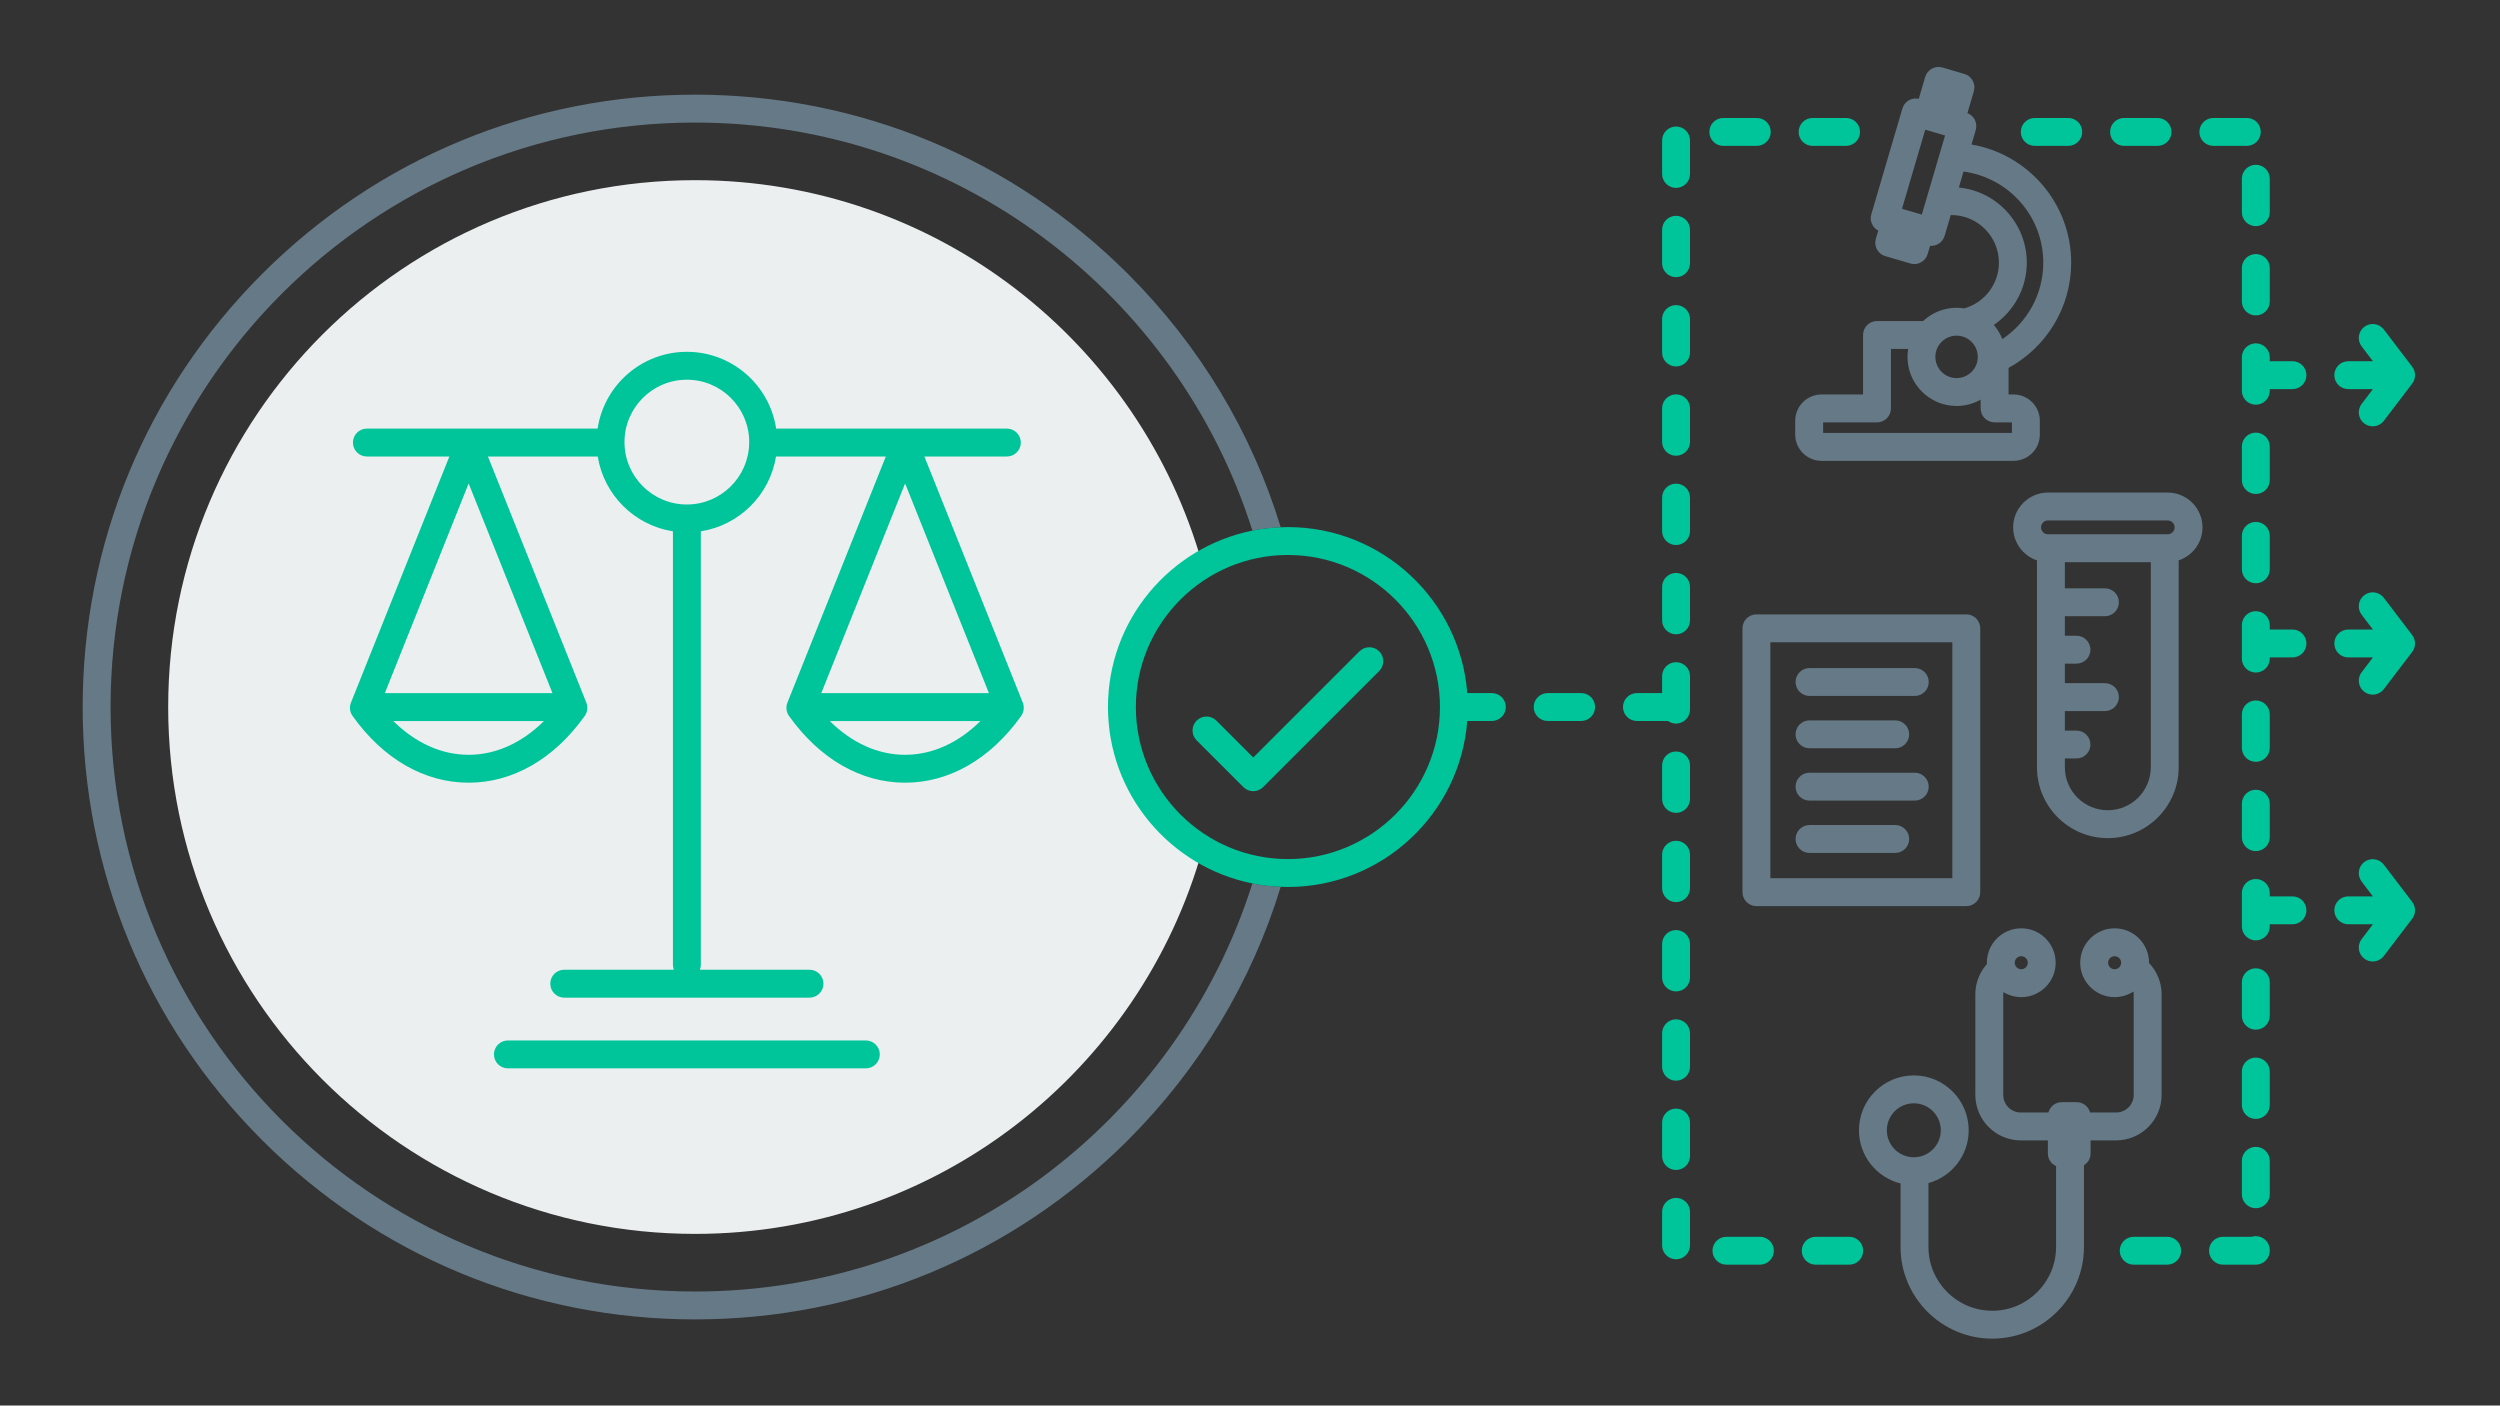 <?xml version="1.0" encoding="UTF-8"?>
<svg width="635px" height="357px" viewBox="0 0 635 357" version="1.1" xmlns="http://www.w3.org/2000/svg" xmlns:xlink="http://www.w3.org/1999/xlink">
    <rect x="0" y="0" width="635" height="357" fill="#333333" stroke="none"/>
    <title>Illustration/Ethics/Privacy_v1</title>
    <g id="Illustration/Ethics/Privacy" stroke="none" stroke-width="1" fill="none" fill-rule="evenodd">
        <path d="M285.234,179.462 C285.234,164.199 293.298,150.824 305.396,143.351 C289.595,87.049 237.892,45.764 176.542,45.764 C102.635,45.764 42.721,105.678 42.721,179.585 C42.721,253.493 102.635,313.407 176.542,313.407 C237.968,313.407 289.721,272.018 305.452,215.609 C293.323,208.144 285.234,194.749 285.234,179.462" id="Fill-1" fill="#EBEFF0" fill-rule="nonzero"></path>
        <path d="M459.618,176.77 L486.351,176.77 C488.308,176.77 489.894,175.184 489.894,173.227 C489.894,171.27 488.308,169.684 486.351,169.684 L459.618,169.684 C457.661,169.684 456.075,171.27 456.075,173.227 C456.075,175.184 457.661,176.77 459.618,176.77 L459.618,176.77 Z M459.618,190.061 L481.389,190.061 C483.346,190.061 484.931,188.475 484.931,186.518 C484.931,184.561 483.346,182.975 481.389,182.975 L459.618,182.975 C457.661,182.975 456.075,184.561 456.075,186.518 C456.075,188.475 457.661,190.061 459.618,190.061 L459.618,190.061 Z M459.618,203.353 L486.351,203.353 C488.308,203.353 489.894,201.767 489.894,199.81 C489.894,197.853 488.308,196.267 486.351,196.267 L459.618,196.267 C457.661,196.267 456.075,197.853 456.075,199.81 C456.075,201.767 457.661,203.353 459.618,203.353 L459.618,203.353 Z M459.618,216.644 L481.389,216.644 C483.346,216.644 484.931,215.058 484.931,213.101 C484.931,211.144 483.346,209.558 481.389,209.558 L459.618,209.558 C457.661,209.558 456.075,211.144 456.075,213.101 C456.075,215.058 457.661,216.644 459.618,216.644 L459.618,216.644 Z M449.676,223.07 L495.895,223.07 L495.895,163.137 L449.676,163.137 L449.676,223.07 Z M502.981,226.613 L502.981,159.594 C502.981,157.637 501.395,156.051 499.438,156.051 L446.134,156.051 C444.177,156.051 442.591,157.637 442.591,159.594 L442.591,226.613 C442.591,228.57 444.177,230.156 446.134,230.156 L499.438,230.156 C501.395,230.156 502.981,228.57 502.981,226.613 L502.981,226.613 Z M486.109,293.945 C482.331,293.945 479.257,290.871 479.257,287.091 C479.257,283.312 482.331,280.238 486.109,280.238 C489.889,280.238 492.963,283.312 492.963,287.091 C492.963,290.871 489.889,293.945 486.109,293.945 L486.109,293.945 Z M513.399,242.876 C514.311,242.876 515.055,243.62 515.055,244.532 C515.055,245.444 514.311,246.187 513.399,246.187 C512.487,246.187 511.744,245.444 511.744,244.532 C511.744,243.62 512.487,242.876 513.399,242.876 L513.399,242.876 Z M537.116,246.187 C536.204,246.187 535.461,245.444 535.461,244.532 C535.461,243.62 536.204,242.876 537.116,242.876 C538.028,242.876 538.771,243.62 538.771,244.532 C538.771,245.444 538.028,246.187 537.116,246.187 L537.116,246.187 Z M545.857,244.532 C545.857,239.711 541.936,235.791 537.116,235.791 C532.296,235.791 528.375,239.711 528.375,244.532 C528.375,249.352 532.296,253.273 537.116,253.273 C538.878,253.273 540.516,252.745 541.89,251.845 C541.927,252.074 541.961,252.304 541.961,252.543 L541.961,278.105 C541.961,280.569 539.956,282.574 537.493,282.574 L530.879,282.574 C530.473,281.063 529.108,279.945 527.47,279.945 L523.695,279.945 C522.056,279.945 520.691,281.063 520.286,282.574 L513.289,282.574 C510.825,282.574 508.82,280.569 508.82,278.105 L508.82,252.543 C508.82,252.356 508.853,252.178 508.875,251.997 C510.197,252.801 511.742,253.273 513.399,253.273 C518.22,253.273 522.14,249.352 522.14,244.532 C522.14,239.711 518.22,235.791 513.399,235.791 C508.579,235.791 504.658,239.711 504.658,244.532 C504.658,244.645 504.671,244.756 504.675,244.869 C502.852,246.912 501.734,249.597 501.734,252.543 L501.734,278.105 C501.734,284.476 506.918,289.66 513.289,289.66 L520.152,289.66 L520.152,292.968 C520.152,294.405 521.012,295.636 522.241,296.192 L522.241,316.721 C522.241,325.659 514.97,332.93 506.032,332.93 C497.095,332.93 489.823,325.659 489.823,316.721 L489.823,300.513 C495.71,298.882 500.049,293.49 500.049,287.091 C500.049,279.405 493.796,273.152 486.109,273.152 C478.424,273.152 472.171,279.405 472.171,287.091 C472.171,293.613 476.679,299.087 482.737,300.601 L482.737,316.721 C482.737,329.566 493.187,340.016 506.032,340.016 C518.877,340.016 529.327,329.566 529.327,316.721 L529.327,295.973 C530.335,295.349 531.013,294.242 531.013,292.968 L531.013,289.66 L537.493,289.66 C543.864,289.66 549.047,284.476 549.047,278.105 L549.047,252.543 C549.047,249.462 547.827,246.666 545.854,244.592 C545.854,244.572 545.857,244.552 545.857,244.532 L545.857,244.532 Z M463.069,107.281 L476.757,107.281 C478.714,107.281 480.3,105.695 480.3,103.738 L480.3,88.63 L484.677,88.63 C484.569,89.288 484.499,89.957 484.499,90.645 C484.499,97.523 490.095,103.119 496.972,103.119 C499.193,103.119 501.275,102.529 503.083,101.508 L503.083,103.738 C503.083,105.695 504.669,107.281 506.626,107.281 L511.032,107.281 L511.032,109.968 L463.069,109.968 L463.069,107.281 Z M496.972,85.257 C499.943,85.257 502.36,87.674 502.36,90.645 C502.36,93.616 499.943,96.033 496.972,96.033 C494.002,96.033 491.585,93.616 491.585,90.645 C491.585,87.674 494.002,85.257 496.972,85.257 L496.972,85.257 Z M514.807,66.709 C514.807,56.764 507.194,48.567 497.546,47.63 L498.736,43.578 C510.152,45.103 518.993,54.883 518.993,66.709 C518.993,74.8 514.854,81.937 508.588,86.13 C508.071,84.807 507.34,83.594 506.429,82.534 C511.48,79.077 514.807,73.279 514.807,66.709 L514.807,66.709 Z M488.139,54.507 L483.109,53.029 L489.012,32.942 L494.042,34.419 L488.139,54.507 Z M462.658,117.054 L511.443,117.054 C515.124,117.054 518.118,114.06 518.118,110.379 L518.118,106.87 C518.118,103.189 515.124,100.195 511.443,100.195 L510.169,100.195 L510.169,93.455 C519.639,88.288 526.079,78.237 526.079,66.709 C526.079,51.668 515.113,39.147 500.757,36.704 L501.84,33.018 C502.104,32.117 502.001,31.146 501.551,30.322 C501.15,29.588 500.497,29.037 499.725,28.735 L501.357,23.18 C501.622,22.279 501.518,21.308 501.068,20.484 C500.618,19.659 499.858,19.046 498.957,18.782 L493.393,17.147 C491.514,16.59 489.547,17.67 488.995,19.547 L487.364,25.098 C485.565,24.702 483.739,25.749 483.212,27.544 L475.311,54.43 C474.826,56.083 475.602,57.805 477.076,58.57 L476.462,60.659 C475.91,62.537 476.984,64.505 478.862,65.057 L485.228,66.928 C485.555,67.025 485.892,67.072 486.227,67.072 C486.815,67.072 487.399,66.926 487.925,66.639 C488.75,66.189 489.362,65.429 489.627,64.528 L490.244,62.428 C490.342,62.436 490.441,62.449 490.539,62.449 C491.127,62.449 491.711,62.303 492.236,62.016 C493.061,61.566 493.674,60.806 493.938,59.905 L495.492,54.619 L495.634,54.622 C502.299,54.622 507.722,60.044 507.722,66.709 C507.722,72.241 503.982,76.906 498.901,78.336 C498.271,78.238 497.63,78.171 496.972,78.171 C493.685,78.171 490.7,79.459 488.47,81.544 L476.757,81.544 C474.8,81.544 473.214,83.13 473.214,85.087 L473.214,100.195 L462.658,100.195 C458.977,100.195 455.983,103.189 455.983,106.87 L455.983,110.379 C455.983,114.06 458.977,117.054 462.658,117.054 L462.658,117.054 Z M550.594,135.706 L520.183,135.706 C519.216,135.706 518.428,134.917 518.428,133.949 C518.428,132.981 519.216,132.193 520.183,132.193 L550.594,132.193 C551.561,132.193 552.349,132.981 552.349,133.949 C552.349,134.917 551.561,135.706 550.594,135.706 L550.594,135.706 Z M546.299,194.892 C546.299,200.908 541.404,205.801 535.389,205.801 C529.373,205.801 524.478,200.908 524.478,194.892 L524.478,192.654 L527.425,192.654 C529.382,192.654 530.968,191.068 530.968,189.111 C530.968,187.154 529.382,185.568 527.425,185.568 L524.478,185.568 L524.478,180.61 L534.651,180.61 C536.608,180.61 538.194,179.024 538.194,177.067 C538.194,175.11 536.608,173.524 534.651,173.524 L524.478,173.524 L524.478,168.566 L527.425,168.566 C529.382,168.566 530.968,166.98 530.968,165.023 C530.968,163.066 529.382,161.48 527.425,161.48 L524.478,161.48 L524.478,156.521 L534.651,156.521 C536.608,156.521 538.194,154.935 538.194,152.978 C538.194,151.021 536.608,149.435 534.651,149.435 L524.478,149.435 L524.478,142.791 L546.299,142.791 L546.299,194.892 Z M550.594,125.107 L520.183,125.107 C515.307,125.107 511.342,129.073 511.342,133.949 C511.342,137.849 513.882,141.161 517.392,142.333 L517.392,194.892 C517.392,204.815 525.466,212.887 535.389,212.887 C545.311,212.887 553.385,204.815 553.385,194.892 L553.385,142.333 C556.895,141.161 559.435,137.849 559.435,133.949 C559.435,129.073 555.47,125.107 550.594,125.107 L550.594,125.107 Z M176.542,328.042 C94.553,328.042 28.086,261.576 28.086,179.586 C28.086,97.596 94.553,31.13 176.542,31.13 C242.915,31.13 299.107,74.689 318.109,134.777 C320.449,134.307 322.853,134.022 325.306,133.926 C317.963,109.893 304.8,87.873 286.528,69.6 C257.15,40.222 218.089,24.043 176.542,24.043 C134.995,24.043 95.935,40.222 66.557,69.6 C37.179,98.978 21,138.039 21,179.586 C21,221.133 37.179,260.193 66.557,289.571 C95.935,318.949 134.995,335.128 176.542,335.128 C218.089,335.128 257.15,318.949 286.528,289.571 C304.801,271.298 317.963,249.278 325.306,225.245 C322.854,225.148 320.449,224.864 318.109,224.394 C299.108,284.482 242.915,328.042 176.542,328.042 L176.542,328.042 Z" id="Fill-3" fill="#657986"></path>
        <path d="M525.336,29.965 L516.832,29.965 C514.875,29.965 513.289,31.551 513.289,33.508 C513.289,35.465 514.875,37.051 516.832,37.051 L525.336,37.051 C527.293,37.051 528.879,35.465 528.879,33.508 C528.879,31.551 527.293,29.965 525.336,29.965 L525.336,29.965 Z M548.013,37.051 C549.97,37.051 551.556,35.465 551.556,33.508 C551.556,31.551 549.97,29.965 548.013,29.965 L539.509,29.965 C537.552,29.965 535.966,31.551 535.966,33.508 C535.966,35.465 537.552,37.051 539.509,37.051 L548.013,37.051 Z M550.463,314.142 L541.959,314.142 C540.002,314.142 538.416,315.728 538.416,317.685 C538.416,319.642 540.002,321.228 541.959,321.228 L550.463,321.228 C552.42,321.228 554.006,319.642 554.006,317.685 C554.006,315.728 552.42,314.142 550.463,314.142 L550.463,314.142 Z M570.69,37.051 C572.648,37.051 574.233,35.465 574.233,33.508 C574.233,31.551 572.648,29.965 570.69,29.965 L562.187,29.965 C560.23,29.965 558.644,31.551 558.644,33.508 C558.644,35.465 560.23,37.051 562.187,37.051 L570.69,37.051 Z M469.697,314.142 L461.193,314.142 C459.236,314.142 457.65,315.728 457.65,317.685 C457.65,319.642 459.236,321.228 461.193,321.228 L469.697,321.228 C471.654,321.228 473.24,319.642 473.24,317.685 C473.24,315.728 471.654,314.142 469.697,314.142 L469.697,314.142 Z M437.72,37.051 L446.224,37.051 C448.181,37.051 449.767,35.465 449.767,33.508 C449.767,31.551 448.181,29.965 446.224,29.965 L437.72,29.965 C435.763,29.965 434.177,31.551 434.177,33.508 C434.177,35.465 435.763,37.051 437.72,37.051 L437.72,37.051 Z M425.718,32.137 C423.761,32.137 422.175,33.723 422.175,35.68 L422.175,44.184 C422.175,46.141 423.761,47.727 425.718,47.727 C427.675,47.727 429.261,46.141 429.261,44.184 L429.261,35.68 C429.261,33.723 427.675,32.137 425.718,32.137 L425.718,32.137 Z M425.718,54.814 C423.761,54.814 422.175,56.4 422.175,58.357 L422.175,66.861 C422.175,68.818 423.761,70.403 425.718,70.403 C427.675,70.403 429.261,68.818 429.261,66.861 L429.261,58.357 C429.261,56.4 427.675,54.814 425.718,54.814 L425.718,54.814 Z M576.52,113.426 C576.52,111.469 574.934,109.883 572.977,109.883 C571.02,109.883 569.434,111.469 569.434,113.426 L569.434,121.931 C569.434,123.888 571.02,125.474 572.977,125.474 C574.934,125.474 576.52,123.888 576.52,121.931 L576.52,113.426 Z M460.397,37.051 L468.9,37.051 C470.857,37.051 472.443,35.465 472.443,33.508 C472.443,31.551 470.857,29.965 468.9,29.965 L460.397,29.965 C458.44,29.965 456.854,31.551 456.854,33.508 C456.854,35.465 458.44,37.051 460.397,37.051 L460.397,37.051 Z M447.02,314.142 L438.516,314.142 C436.559,314.142 434.973,315.728 434.973,317.685 C434.973,319.642 436.559,321.228 438.516,321.228 L447.02,321.228 C448.977,321.228 450.563,319.642 450.563,317.685 C450.563,315.728 448.977,314.142 447.02,314.142 L447.02,314.142 Z M582.29,227.678 L576.52,227.678 L576.52,226.813 C576.52,224.856 574.934,223.27 572.977,223.27 C571.02,223.27 569.434,224.856 569.434,226.813 L569.434,235.317 C569.434,237.274 571.02,238.86 572.977,238.86 C574.934,238.86 576.52,237.274 576.52,235.317 L576.52,234.764 L582.29,234.764 C584.247,234.764 585.833,233.178 585.833,231.221 C585.833,229.264 584.247,227.678 582.29,227.678 L582.29,227.678 Z M425.718,77.491 C423.761,77.491 422.175,79.077 422.175,81.034 L422.175,89.538 C422.175,91.495 423.761,93.081 425.718,93.081 C427.675,93.081 429.261,91.495 429.261,89.538 L429.261,81.034 C429.261,79.077 427.675,77.491 425.718,77.491 L425.718,77.491 Z M582.29,159.901 L576.52,159.901 L576.52,158.78 C576.52,156.823 574.934,155.237 572.977,155.237 C571.02,155.237 569.434,156.823 569.434,158.78 L569.434,167.284 C569.434,169.241 571.02,170.827 572.977,170.827 C574.934,170.827 576.52,169.241 576.52,167.284 L576.52,166.986 L582.29,166.986 C584.247,166.986 585.833,165.401 585.833,163.444 C585.833,161.486 584.247,159.901 582.29,159.901 L582.29,159.901 Z M582.29,91.748 L576.52,91.748 L576.52,90.749 C576.52,88.792 574.934,87.206 572.977,87.206 C571.02,87.206 569.434,88.792 569.434,90.749 L569.434,99.253 C569.434,101.21 571.02,102.796 572.977,102.796 C574.934,102.796 576.52,101.21 576.52,99.253 L576.52,98.834 L582.29,98.834 C584.247,98.834 585.833,97.248 585.833,95.291 C585.833,93.334 584.247,91.748 582.29,91.748 L582.29,91.748 Z M605.492,219.623 C604.306,218.067 602.082,217.766 600.526,218.952 C598.97,220.139 598.67,222.362 599.856,223.918 L602.721,227.678 L596.463,227.678 C594.506,227.678 592.92,229.264 592.92,231.221 C592.92,233.178 594.506,234.764 596.463,234.764 L602.721,234.764 L599.856,238.525 C598.67,240.081 598.97,242.304 600.526,243.49 C601.168,243.98 601.923,244.216 602.671,244.216 C603.739,244.215 604.795,243.735 605.492,242.819 L612.694,233.368 C613.661,232.1 613.661,230.342 612.694,229.073 L605.492,219.623 Z M605.492,151.846 C604.306,150.289 602.082,149.988 600.526,151.175 C598.97,152.361 598.67,154.585 599.856,156.141 L602.721,159.901 L596.463,159.901 C594.506,159.901 592.92,161.486 592.92,163.444 C592.92,165.401 594.506,166.986 596.463,166.986 L602.721,166.986 L599.856,170.747 C598.67,172.304 598.97,174.527 600.526,175.713 C601.168,176.202 601.923,176.439 602.671,176.439 C603.739,176.438 604.795,175.957 605.492,175.042 L612.694,165.591 C613.661,164.322 613.661,162.565 612.694,161.296 L605.492,151.846 Z M572.977,200.592 C571.02,200.592 569.434,202.178 569.434,204.135 L569.434,212.639 C569.434,214.596 571.02,216.182 572.977,216.182 C574.934,216.182 576.52,214.596 576.52,212.639 L576.52,204.135 C576.52,202.178 574.934,200.592 572.977,200.592 L572.977,200.592 Z M576.52,181.458 C576.52,179.501 574.934,177.915 572.977,177.915 C571.02,177.915 569.434,179.501 569.434,181.458 L569.434,189.962 C569.434,191.919 571.02,193.505 572.977,193.505 C574.934,193.505 576.52,191.919 576.52,189.962 L576.52,181.458 Z M572.977,132.561 C571.02,132.561 569.434,134.147 569.434,136.104 L569.434,144.608 C569.434,146.565 571.02,148.151 572.977,148.151 C574.934,148.151 576.52,146.565 576.52,144.608 L576.52,136.104 C576.52,134.147 574.934,132.561 572.977,132.561 L572.977,132.561 Z M572.977,313.978 C572.605,313.978 572.245,314.034 571.908,314.142 L564.637,314.142 C562.68,314.142 561.094,315.728 561.094,317.685 C561.094,319.642 562.68,321.228 564.637,321.228 L572.977,321.228 C574.934,321.228 576.52,319.642 576.52,317.685 L576.52,317.521 C576.52,315.564 574.934,313.978 572.977,313.978 L572.977,313.978 Z M572.977,268.623 C571.02,268.623 569.434,270.209 569.434,272.166 L569.434,280.67 C569.434,282.627 571.02,284.213 572.977,284.213 C574.934,284.213 576.52,282.627 576.52,280.67 L576.52,272.166 C576.52,270.209 574.934,268.623 572.977,268.623 L572.977,268.623 Z M572.977,291.301 C571.02,291.301 569.434,292.887 569.434,294.844 L569.434,303.348 C569.434,305.305 571.02,306.891 572.977,306.891 C574.934,306.891 576.52,305.305 576.52,303.348 L576.52,294.844 C576.52,292.887 574.934,291.301 572.977,291.301 L572.977,291.301 Z M572.977,245.946 C571.02,245.946 569.434,247.532 569.434,249.489 L569.434,257.993 C569.434,259.95 571.02,261.536 572.977,261.536 C574.934,261.536 576.52,259.95 576.52,257.993 L576.52,249.489 C576.52,247.532 574.934,245.946 572.977,245.946 L572.977,245.946 Z M572.977,64.529 C571.02,64.529 569.434,66.115 569.434,68.072 L569.434,76.576 C569.434,78.533 571.02,80.119 572.977,80.119 C574.934,80.119 576.52,78.533 576.52,76.576 L576.52,68.072 C576.52,66.115 574.934,64.529 572.977,64.529 L572.977,64.529 Z M345.303,165.435 L318.328,192.409 L308.956,183.036 C307.571,181.653 305.329,181.653 303.944,183.036 C302.561,184.42 302.561,186.664 303.944,188.048 L315.822,199.926 C316.515,200.617 317.421,200.963 318.328,200.963 C319.234,200.963 320.142,200.617 320.834,199.926 L350.315,170.446 C351.698,169.063 351.698,166.819 350.315,165.435 C348.931,164.053 346.689,164.051 345.303,165.435 L345.303,165.435 Z M425.718,304.263 C423.761,304.263 422.175,305.849 422.175,307.806 L422.175,316.31 C422.175,318.267 423.761,319.853 425.718,319.853 C427.675,319.853 429.261,318.267 429.261,316.31 L429.261,307.806 C429.261,305.849 427.675,304.263 425.718,304.263 L425.718,304.263 Z M401.608,176.042 L393.105,176.042 C391.148,176.042 389.562,177.628 389.562,179.585 C389.562,181.542 391.148,183.128 393.105,183.128 L401.608,183.128 C403.565,183.128 405.151,181.542 405.151,179.585 C405.151,177.628 403.565,176.042 401.608,176.042 L401.608,176.042 Z M327.129,218.205 C305.834,218.205 288.509,200.88 288.509,179.585 C288.509,158.29 305.834,140.965 327.129,140.965 C348.424,140.965 365.749,158.29 365.749,179.585 C365.749,200.88 348.424,218.205 327.129,218.205 L327.129,218.205 Z M378.931,176.042 L372.684,176.042 C370.868,152.491 351.138,133.879 327.129,133.879 C326.518,133.879 325.912,133.902 325.306,133.925 C322.854,134.022 320.449,134.307 318.109,134.777 C297.212,138.977 281.423,157.47 281.423,179.585 C281.423,201.7 297.212,220.194 318.109,224.393 C320.449,224.863 322.854,225.148 325.307,225.245 C325.912,225.269 326.518,225.291 327.129,225.291 C351.138,225.291 370.868,206.679 372.684,183.128 L378.931,183.128 C380.888,183.128 382.474,181.542 382.474,179.585 C382.474,177.628 380.888,176.042 378.931,176.042 L378.931,176.042 Z M219.922,264.276 L129.009,264.276 C127.052,264.276 125.466,265.861 125.466,267.819 C125.466,269.776 127.052,271.361 129.009,271.361 L219.922,271.361 C221.879,271.361 223.465,269.776 223.465,267.819 C223.465,265.861 221.879,264.276 219.922,264.276 L219.922,264.276 Z M596.463,98.834 L602.721,98.834 L599.856,102.595 C598.67,104.152 598.97,106.374 600.526,107.561 C601.168,108.05 601.923,108.286 602.671,108.286 C603.739,108.285 604.795,107.805 605.492,106.89 L612.694,97.439 C613.661,96.17 613.661,94.412 612.694,93.144 L605.492,83.694 C604.306,82.138 602.082,81.836 600.526,83.023 C598.97,84.209 598.67,86.433 599.856,87.988 L602.721,91.748 L596.463,91.748 C594.506,91.748 592.92,93.334 592.92,95.291 C592.92,97.248 594.506,98.834 596.463,98.834 L596.463,98.834 Z M208.6,176.064 L229.896,122.794 L251.191,176.064 L208.6,176.064 Z M229.897,191.719 C223.009,191.719 216.392,188.715 210.767,183.15 L249.024,183.15 C243.399,188.715 236.783,191.719 229.897,191.719 L229.897,191.719 Z M190.294,112.661 C190.097,121.229 183.08,128.143 174.465,128.143 C165.727,128.143 158.617,121.033 158.617,112.295 C158.617,103.557 165.727,96.447 174.465,96.447 C183.131,96.447 190.185,103.442 190.302,112.08 C190.292,112.19 190.269,112.296 190.269,112.408 C190.269,112.495 190.288,112.576 190.294,112.661 L190.294,112.661 Z M140.331,176.064 L97.74,176.064 L119.035,122.794 L140.331,176.064 Z M119.034,191.719 C112.148,191.719 105.531,188.715 99.907,183.15 L138.164,183.15 C132.539,188.715 125.921,191.719 119.034,191.719 L119.034,191.719 Z M234.792,115.951 L255.743,115.951 C257.7,115.951 259.286,114.365 259.286,112.408 C259.286,110.451 257.7,108.865 255.743,108.865 L197.141,108.865 C195.481,97.841 185.945,89.361 174.465,89.361 C162.985,89.361 153.449,97.841 151.789,108.865 L93.188,108.865 C91.231,108.865 89.645,110.451 89.645,112.408 C89.645,114.365 91.231,115.951 93.188,115.951 L114.139,115.951 L89.144,178.475 C88.696,179.595 88.849,180.864 89.548,181.847 C97.343,192.782 107.815,198.805 119.034,198.805 L119.035,198.805 C130.255,198.805 140.728,192.782 148.523,181.847 C149.222,180.865 149.374,179.595 148.927,178.475 L123.931,115.951 L151.826,115.951 C153.397,125.711 161.146,133.431 170.922,134.954 L170.922,245.09 C170.922,245.522 171.011,245.932 171.152,246.315 L143.313,246.315 C141.356,246.315 139.77,247.901 139.77,249.858 C139.77,251.815 141.356,253.401 143.313,253.401 L205.617,253.401 C207.574,253.401 209.16,251.815 209.16,249.858 C209.16,247.901 207.574,246.315 205.617,246.315 L177.777,246.315 C177.919,245.932 178.008,245.522 178.008,245.09 L178.008,134.954 C187.784,133.431 195.533,125.711 197.104,115.951 L225,115.951 L200.004,178.475 C199.557,179.595 199.709,180.865 200.408,181.847 C208.204,192.782 218.676,198.806 229.897,198.805 C241.116,198.805 251.588,192.782 259.383,181.847 C260.082,180.864 260.234,179.595 259.787,178.475 L234.792,115.951 Z M569.434,45.395 L569.434,53.899 C569.434,55.856 571.02,57.442 572.977,57.442 C574.934,57.442 576.52,55.856 576.52,53.899 L576.52,45.395 C576.52,43.438 574.934,41.852 572.977,41.852 C571.02,41.852 569.434,43.438 569.434,45.395 L569.434,45.395 Z M425.718,258.908 C423.761,258.908 422.175,260.494 422.175,262.451 L422.175,270.955 C422.175,272.912 423.761,274.498 425.718,274.498 C427.675,274.498 429.261,272.912 429.261,270.955 L429.261,262.451 C429.261,260.494 427.675,258.908 425.718,258.908 L425.718,258.908 Z M425.718,168.199 C423.761,168.199 422.175,169.785 422.175,171.742 L422.175,176.042 L415.781,176.042 C413.824,176.042 412.238,177.628 412.238,179.585 C412.238,181.542 413.824,183.128 415.781,183.128 L423.669,183.128 C424.248,183.541 424.952,183.789 425.718,183.789 C427.675,183.789 429.261,182.203 429.261,180.246 L429.261,171.742 C429.261,169.785 427.675,168.199 425.718,168.199 L425.718,168.199 Z M425.718,122.846 C423.761,122.846 422.175,124.432 422.175,126.389 L422.175,134.893 C422.175,136.85 423.761,138.436 425.718,138.436 C427.675,138.436 429.261,136.85 429.261,134.893 L429.261,126.389 C429.261,124.432 427.675,122.846 425.718,122.846 L425.718,122.846 Z M425.718,190.877 C423.761,190.877 422.175,192.463 422.175,194.42 L422.175,202.924 C422.175,204.881 423.761,206.467 425.718,206.467 C427.675,206.467 429.261,204.881 429.261,202.924 L429.261,194.42 C429.261,192.463 427.675,190.877 425.718,190.877 L425.718,190.877 Z M425.718,145.523 C423.761,145.523 422.175,147.109 422.175,149.066 L422.175,157.569 C422.175,159.527 423.761,161.112 425.718,161.112 C427.675,161.112 429.261,159.527 429.261,157.569 L429.261,149.066 C429.261,147.109 427.675,145.523 425.718,145.523 L425.718,145.523 Z M425.718,236.232 C423.761,236.232 422.175,237.818 422.175,239.775 L422.175,248.278 C422.175,250.236 423.761,251.821 425.718,251.821 C427.675,251.821 429.261,250.236 429.261,248.278 L429.261,239.775 C429.261,237.818 427.675,236.232 425.718,236.232 L425.718,236.232 Z M425.718,100.168 C423.761,100.168 422.175,101.754 422.175,103.711 L422.175,112.215 C422.175,114.172 423.761,115.758 425.718,115.758 C427.675,115.758 429.261,114.172 429.261,112.215 L429.261,103.711 C429.261,101.754 427.675,100.168 425.718,100.168 L425.718,100.168 Z M425.718,281.585 C423.761,281.585 422.175,283.171 422.175,285.128 L422.175,293.632 C422.175,295.589 423.761,297.175 425.718,297.175 C427.675,297.175 429.261,295.589 429.261,293.632 L429.261,285.128 C429.261,283.171 427.675,281.585 425.718,281.585 L425.718,281.585 Z M425.718,213.554 C423.761,213.554 422.175,215.14 422.175,217.097 L422.175,225.601 C422.175,227.558 423.761,229.144 425.718,229.144 C427.675,229.144 429.261,227.558 429.261,225.601 L429.261,217.097 C429.261,215.14 427.675,213.554 425.718,213.554 L425.718,213.554 Z" id="Fill-5" fill="#00C49A" fill-rule="nonzero"></path>
    </g>
</svg>
